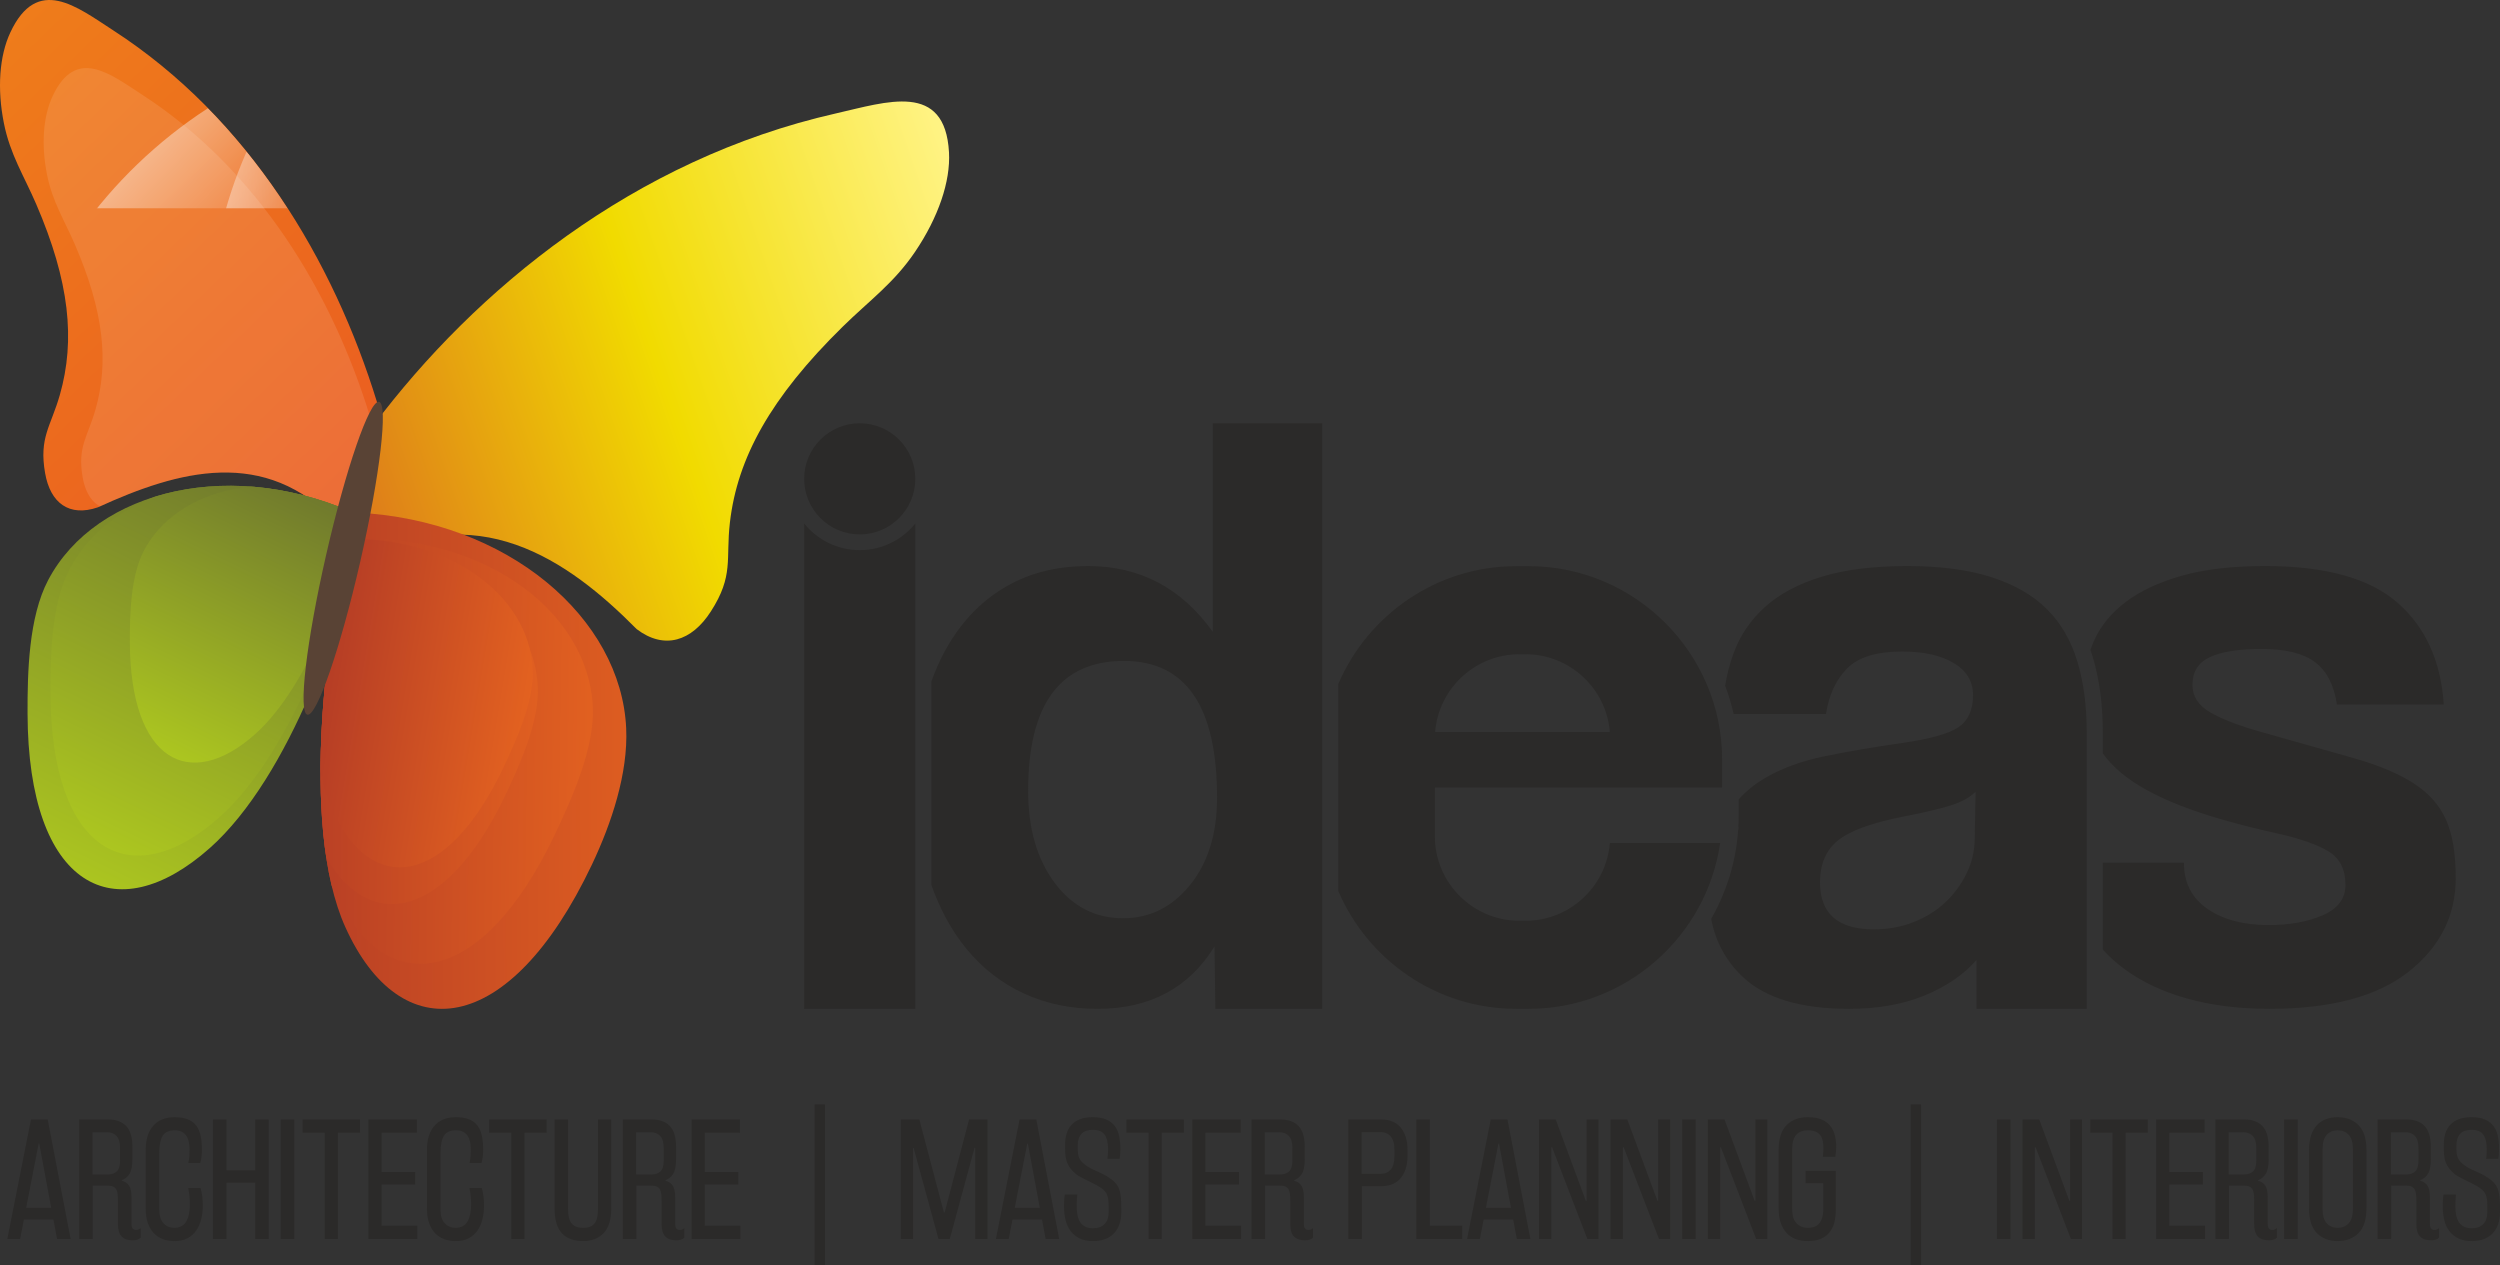 <?xml version="1.0" encoding="UTF-8"?>
<!DOCTYPE svg PUBLIC "-//W3C//DTD SVG 1.1//EN" "http://www.w3.org/Graphics/SVG/1.1/DTD/svg11.dtd">
<!-- Creator: CorelDRAW 2020 (64-Bit) -->
<svg xmlns="http://www.w3.org/2000/svg" xml:space="preserve" width="182.229mm" height="92.234mm" version="1.1" style="shape-rendering:geometricPrecision; text-rendering:geometricPrecision; image-rendering:optimizeQuality; fill-rule:evenodd; clip-rule:evenodd"
viewBox="0 0 18221.82 9222.84"
 xmlns:xlink="http://www.w3.org/1999/xlink"
 xmlns:xodm="http://www.corel.com/coreldraw/odm/2003">
 <rect x="0" y="0" width="18221.82" height="9222.84" fill="#333333" stroke="none"/>
 <defs>
  <style type="text/css">
   <![CDATA[
    .str0 {stroke:#2B2A29;stroke-width:17.64;stroke-miterlimit:22.926}
    .fil4 {fill:none}
    .fil3 {fill:#FEFEFE}
    .fil14 {fill:#594335}
    .fil0 {fill:#2B2A29;fill-rule:nonzero}
    .fil2 {fill:#FEFEFE;fill-opacity:0.102}
    .fil11 {fill:url(#id22)}
    .fil9 {fill:url(#id23)}
    .fil6 {fill:url(#id24)}
    .fil5 {fill:url(#id25)}
    .fil8 {fill:url(#id26)}
    .fil7 {fill:url(#id27)}
    .fil13 {fill:url(#id28)}
    .fil12 {fill:url(#id29)}
    .fil10 {fill:url(#id30)}
    .fil1 {fill:url(#id31)}
   ]]>
  </style>
    <clipPath id="id0">
     <path d="M2748.4 2932.84c-317.01,-1032.38 -934.23,-2071.24 -1923.27,-2711.68 -264.97,-171.59 -553.27,-404.31 -749.61,14.86 -80.21,171.25 -97.5,409.98 -47.16,662.01 45.69,228.67 145.09,380.38 235.16,589.07 243.78,564.8 286.87,990.6 172.69,1391.03 -65.85,230.82 -153.02,310.38 -107.46,570.53 37.88,216.47 174.55,321.72 385.52,248.76 584.51,-268.27 1217.65,-443.17 1735.9,110.12 99.4,-291.57 198.84,-583.12 298.24,-874.7z"/>
    </clipPath>
      <mask id="id1">
  <linearGradient id="id2" gradientUnits="userSpaceOnUse" x1="-242.22" y1="284.57" x2="1635.91" y2="2116.01">
   <stop offset="0" style="stop-opacity:1; stop-color:white"/>
   <stop offset="1" style="stop-opacity:0; stop-color:white"/>
  </linearGradient>
       <rect style="fill:url(#id2)" x="-60.47" y="230.85" width="6573.13" height="6568.37"/>
      </mask>
      <mask id="id3">
  <linearGradient id="id4" gradientUnits="userSpaceOnUse" x1="-35.59" y1="1870.22" x2="2597.32" y2="1918.91">
   <stop offset="0" style="stop-opacity:1; stop-color:white"/>
   <stop offset="1" style="stop-opacity:0; stop-color:white"/>
  </linearGradient>
       <rect style="fill:url(#id4)" x="1520.57" y="-811.75" width="6118.44" height="6113.96"/>
      </mask>
    <clipPath id="id5">
     <path d="M2721.9 3100.18c743.86,-990.21 1898.49,-1939.49 3368.68,-2272.99 373.07,-84.62 797.93,-235.19 826.43,283.21 11.63,211.77 -77.22,473.31 -247.25,724.95 -154.29,228.32 -333.44,355.14 -528.02,546.26 -526.61,517.22 -767.24,957.33 -821.6,1426.37 -31.3,270.38 29.58,386.59 -138.81,648.6 -140.08,218.05 -339.63,281.89 -541.09,128.63 -496.94,-502.43 -1174.12,-980.7 -2027.15,-469.21 21.51,-347.32 87.29,-668.47 108.8,-1015.82z"/>
    </clipPath>
      <mask id="id6">
  <linearGradient id="id7" gradientUnits="userSpaceOnUse" x1="5348.4" y1="3109.41" x2="3380.69" y2="1751">
   <stop offset="0" style="stop-opacity:1; stop-color:white"/>
   <stop offset="0.302" style="stop-opacity:0.502; stop-color:white"/>
   <stop offset="1" style="stop-opacity:0; stop-color:white"/>
  </linearGradient>
       <rect style="fill:url(#id7)" x="-2730.41" y="-3999.82" width="8370.72" height="8364.63"/>
      </mask>
      <mask id="id8">
  <linearGradient id="id9" gradientUnits="userSpaceOnUse" x1="2116.72" y1="3832.99" x2="4413.95" y2="2605.08">
   <stop offset="0" style="stop-opacity:1; stop-color:white"/>
   <stop offset="0.302" style="stop-opacity:0.502; stop-color:white"/>
   <stop offset="1" style="stop-opacity:0; stop-color:white"/>
  </linearGradient>
       <rect style="fill:url(#id9)" x="3059.12" y="-871.22" width="6118.38" height="6113.97"/>
      </mask>
    <clipPath id="id10">
     <path d="M350.69 4228.82c348.02,-663.06 1359.5,-910.54 2296.83,-458.53 -120.62,722.38 -539,1895.06 -1116.79,2409.57 -691.91,616.05 -1326.36,288.4 -1329.9,-980.3 -0.84,-299.2 8.33,-701.13 149.86,-970.74z"/>
    </clipPath>
      <mask id="id11">
  <linearGradient id="id12" gradientUnits="userSpaceOnUse" x1="-473.75" y1="3753.85" x2="2848.35" y2="2367.73">
   <stop offset="0" style="stop-opacity:1; stop-color:white"/>
   <stop offset="1" style="stop-opacity:0; stop-color:white"/>
  </linearGradient>
       <rect style="fill:url(#id12)" x="1473.1" y="-994.67" width="6375.34" height="6370.69"/>
      </mask>
    <clipPath id="id13">
     <path d="M4564.16 5309.55c-35.88,-802.63 -858.41,-1518.66 -1968.71,-1573.5 -220.32,772.41 -414.45,2278.38 -77.86,3022.74 403.07,891.31 1194.44,813.12 1797.45,-458.33 142.2,-299.85 263.69,-664.51 249.11,-990.9z"/>
    </clipPath>
     <clipPath id="id14">
     </clipPath>
       <mask id="id15">
  <linearGradient id="id16" gradientUnits="userSpaceOnUse" x1="4294.86" y1="104.34" x2="6927.73" y2="153.07">
   <stop offset="0" style="stop-opacity:1; stop-color:white"/>
   <stop offset="1" style="stop-opacity:0; stop-color:white"/>
  </linearGradient>
        <rect style="fill:url(#id16)" x="5851.04" y="-2577.59" width="6118.38" height="6113.96"/>
       </mask>
     <clipPath id="id17">
      <path d="M4564.16 5309.55c-35.88,-802.63 -858.41,-1518.66 -1968.71,-1573.5 -220.32,772.41 -414.45,2278.38 -77.86,3022.74 403.07,891.31 1194.44,813.12 1797.45,-458.33 142.2,-299.85 263.69,-664.51 249.11,-990.9z"/>
     </clipPath>
      <mask id="id18">
  <linearGradient id="id19" gradientUnits="userSpaceOnUse" x1="1568.43" y1="5864.81" x2="2953.67" y2="4020.08">
   <stop offset="0" style="stop-opacity:1; stop-color:white"/>
   <stop offset="1" style="stop-opacity:0; stop-color:white"/>
  </linearGradient>
       <rect style="fill:url(#id19)" x="1520.57" y="-811.75" width="6118.44" height="6113.96"/>
      </mask>
      <mask id="id20">
  <linearGradient id="id21" gradientUnits="userSpaceOnUse" x1="2350.36" y1="7510.6" x2="3739.18" y2="5663.16">
   <stop offset="0" style="stop-opacity:1; stop-color:white"/>
   <stop offset="1" style="stop-opacity:0; stop-color:white"/>
  </linearGradient>
       <rect style="fill:url(#id21)" x="2304.08" y="830.64" width="6118.44" height="6114.02"/>
      </mask>
  <linearGradient id="id22" gradientUnits="userSpaceOnUse" x1="1619.82" y1="5443.95" x2="4447.08" y2="5447.4">
   <stop offset="0" style="stop-opacity:1; stop-color:#A93327"/>
   <stop offset="1" style="stop-opacity:1; stop-color:#EC691F"/>
  </linearGradient>
  <linearGradient id="id23" gradientUnits="userSpaceOnUse" xlink:href="#id22" x1="1312.33" y1="5471.53" x2="5510.67" y2="5449.41">
  </linearGradient>
  <linearGradient id="id24" gradientUnits="userSpaceOnUse" x1="2352.06" y1="3113.69" x2="626.42" y2="6693.54">
   <stop offset="0" style="stop-opacity:1; stop-color:#666D2F"/>
   <stop offset="1" style="stop-opacity:1; stop-color:#B0CB1F"/>
  </linearGradient>
  <linearGradient id="id25" gradientUnits="userSpaceOnUse" x1="2503.75" y1="3763.68" x2="7255.72" y2="2128.2">
   <stop offset="0" style="stop-opacity:1; stop-color:#DD761C"/>
   <stop offset="0.502" style="stop-opacity:1; stop-color:#F1DB00"/>
   <stop offset="1" style="stop-opacity:1; stop-color:#FFF383"/>
  </linearGradient>
  <linearGradient id="id26" gradientUnits="userSpaceOnUse" xlink:href="#id24" x1="2410.58" y1="3272.29" x2="1250.32" y2="5679.38">
  </linearGradient>
  <linearGradient id="id27" gradientUnits="userSpaceOnUse" xlink:href="#id24" x1="2343.98" y1="3150.4" x2="777.94" y2="6399.16">
  </linearGradient>
  <linearGradient id="id28" gradientUnits="userSpaceOnUse" xlink:href="#id22" x1="5642.79" y1="3705.69" x2="9841.08" y2="3683.53">
  </linearGradient>
  <linearGradient id="id29" gradientUnits="userSpaceOnUse" xlink:href="#id22" x1="1863.51" y1="5465.85" x2="4043.7" y2="5829.15">
  </linearGradient>
  <linearGradient id="id30" gradientUnits="userSpaceOnUse" xlink:href="#id22" x1="1617.55" y1="5658.53" x2="4818.51" y2="5708.26">
  </linearGradient>
  <linearGradient id="id31" gradientUnits="userSpaceOnUse" x1="2849.62" y1="3741.17" x2="-528.47" y2="220.41">
   <stop offset="0" style="stop-opacity:1; stop-color:#EA5B21"/>
   <stop offset="1" style="stop-opacity:1; stop-color:#EF7F1A"/>
  </linearGradient>
 </defs>
 <g id="Layer_x0020_1">
  <g id="_2211696901488">
   <path class="fil0" d="M17033.14 5135.05c-20.76,-141.19 -73.72,-243.99 -158.87,-308.38 -85.16,-64.39 -214.92,-96.58 -389.46,-96.58 -166.08,0 -291.8,19.75 -376.91,59.2 -85.2,39.46 -127.73,106.93 -127.73,202.52 0,83.03 42.53,149.45 127.73,199.34 85.1,49.88 208.71,97.6 370.71,143.35 265.85,74.73 490.13,138.06 672.94,190.02 182.76,51.9 329.19,113.12 439.28,183.81 110,70.65 188.96,158.88 236.73,264.79 47.78,105.91 71.66,248.21 71.66,426.83 0,274.11 -114.23,501.57 -342.69,682.21 -228.42,180.7 -567.03,271.04 -1015.58,271.04 -220.16,0 -419.58,-24.94 -598.21,-74.73 -178.53,-49.89 -331.21,-121.54 -457.93,-215.01 -59.11,-43.59 -111.87,-91.3 -158.35,-143.02l0 -632.71 591.38 0c0,145.42 57.15,257.58 171.37,336.5 114.23,78.91 262.73,118.36 445.49,118.36 153.68,0 285.6,-23.89 395.7,-71.61 110,-47.82 165.07,-121.58 165.07,-221.26 0,-112.11 -40.51,-193.14 -121.53,-242.98 -80.98,-49.83 -204.53,-93.46 -370.71,-130.8 -299.05,-66.52 -539.97,-136.1 -722.73,-208.76 -182.81,-72.72 -325.05,-152.68 -426.83,-239.91 -50.66,-43.39 -92.99,-88.85 -127.21,-136.33l0 -156.47c0,-184.35 -20.23,-370.86 -73.53,-547.8 -5.04,-16.82 -10.48,-33.45 -16.24,-49.93 8.65,-25.43 18.64,-50.51 30.08,-75.22 47.77,-103.84 123.55,-195.25 227.41,-274.16 103.85,-78.91 238.85,-142.29 404.98,-190.01 166.13,-47.82 369.7,-71.66 610.65,-71.66 440.29,0 762.18,89.28 965.7,267.86 203.57,178.63 315.73,425.78 336.49,741.46l-778.85 0zm-11171.73 2218.14l0 -3537.62c95.19,118.36 241.29,194.19 404.97,194.19 163.78,0 309.78,-75.83 405.08,-194.19l0 3537.62 -810.04 0zm404.97 -4267.99c223.71,0 405.08,181.32 405.08,404.98 0,223.65 -181.37,404.97 -405.08,404.97 -223.65,0 -404.97,-181.32 -404.97,-404.97 0,-223.66 181.32,-404.98 404.97,-404.98zm1919.1 3607.55c195.25,0 358.21,-81.03 489.12,-243.03 130.85,-162 196.26,-373.78 196.26,-635.54 0,-664.53 -226.4,-996.89 -679.14,-996.89 -465.23,0 -697.83,315.69 -697.83,947.1 0,274.11 64.35,497.38 193.09,669.76 128.79,172.43 294.97,258.59 498.5,258.59zm672.89 660.44l-6.2 -454.8c-186.94,303.23 -471.44,454.8 -853.64,454.8 -195.25,0 -373.83,-37.39 -535.83,-112.16 -161.95,-74.73 -301.17,-182.71 -417.46,-324 -106.54,-129.36 -192.18,-284.97 -256.91,-466.67l0 -1482.45c53.59,-150.75 124.7,-284.01 213.28,-399.83 108.03,-141.24 239.9,-250.28 395.7,-327.12 155.75,-76.85 333.27,-115.24 532.71,-115.24 378.02,0 681.21,159.93 909.71,479.75l0 -1520.27 797.5 0 0 4267.99 -778.85 0zm2192.83 -3226.56l91.54 0c775.15,0 1409.35,634.2 1409.35,1409.35l0 203.96 -816.48 0 -1277.29 0 0 356c0,338.37 276.8,615.22 615.26,615.22l46.76 0c321.89,0 588.07,-250.52 613.3,-566.26l803.94 0c-98.37,680.77 -687.93,1208.29 -1394.85,1208.29l-91.54 0c-580.38,0 -1081.71,-355.52 -1297.05,-859.59l0 -1507.34c215.34,-504.06 716.67,-859.64 1297.05,-859.64zm682.45 1208.29c-25.23,-315.68 -291.41,-566.2 -613.3,-566.2l-46.76 0c-321.93,0 -588.11,250.51 -613.29,566.2l1273.35 0zm2672.15 1663.19c-95.54,107.93 -222.27,194.15 -380.09,258.54 -157.86,64.4 -340.62,96.54 -548.33,96.54 -353.07,0 -611.61,-77.9 -775.72,-233.66 -121.3,-115.18 -197.76,-255.89 -229.38,-422.17 109.52,-191.5 178.82,-408.63 196.07,-639.77l4.28 -29.56 -2.41 0c1.54,-27.92 2.41,-55.94 2.41,-84.19l0 -117.16c52.33,-58.44 112.93,-108.22 181.7,-149.55 124.56,-74.73 273.1,-129.8 445.48,-165.07 172.38,-35.33 360.33,-67.48 563.86,-96.59 203.52,-29.08 340.62,-67.52 411.26,-115.29 70.6,-47.77 105.91,-125.66 105.91,-233.65 0,-99.67 -46.71,-177.57 -140.18,-233.61 -93.46,-56.08 -219.14,-84.14 -377,-84.14 -186.85,0 -320.83,41.52 -401.86,124.61 -80.98,83.08 -131.82,193.14 -152.62,330.24l-673.38 0c-15.81,-70.45 -36.47,-139.07 -61.75,-205.54 13.12,-80.59 32.82,-157.53 59.11,-230.62 47.72,-132.93 124.56,-247.15 230.53,-342.7 105.92,-95.53 244.04,-169.25 414.34,-221.16 170.27,-51.95 377.97,-77.9 623.06,-77.9 240.91,0 445.48,27.01 613.68,81.03 168.24,53.97 303.28,131.86 405.02,233.65 101.78,101.74 175.46,228.42 221.21,380.04 45.66,151.61 68.53,322.94 68.53,514.06l0 1634.3 0 303.43 0 80.98 -803.74 0 0 -355.09zm-6.25 -1227.51c-41.52,41.57 -101.73,74.78 -180.69,99.76 -78.97,24.85 -193.15,51.9 -342.7,80.93 -232.6,45.71 -392.53,103.85 -479.75,174.49 -87.21,70.56 -130.85,172.34 -130.85,305.26 0,228.46 130.85,342.74 392.53,342.74 103.84,0 200.44,-17.69 289.78,-53.01 89.28,-35.23 166.13,-83.04 230.48,-143.26 64.45,-60.26 116.3,-130.85 155.8,-211.88 39.46,-80.98 59.16,-167.19 59.16,-258.59l6.25 -336.44z"/>
   <path class="fil1" d="M2748.4 2932.84c-317.01,-1032.38 -934.23,-2071.24 -1923.27,-2711.68 -264.97,-171.59 -553.27,-404.31 -749.61,14.86 -80.21,171.25 -97.5,409.98 -47.16,662.01 45.69,228.67 145.09,380.38 235.16,589.07 243.78,564.8 286.87,990.6 172.69,1391.03 -65.85,230.82 -153.02,310.38 -107.46,570.53 37.88,216.47 174.55,321.72 385.52,248.76 584.51,-268.27 1217.65,-443.17 1735.9,110.12 99.4,-291.57 198.84,-583.12 298.24,-874.7z"/>
   <g style="clip-path:url(#id0)">
    <g>
     <path id="1" class="fil2" d="M2696.14 3033.71c-274.29,-893.14 -808.31,-1791.96 -1663.97,-2346.06 -229.3,-148.49 -478.68,-349.78 -648.58,12.85 -69.39,148.14 -84.36,354.71 -40.81,572.76 39.55,197.85 125.53,329.11 203.47,509.68 210.94,488.61 248.18,857.04 149.4,1203.48 -56.99,199.69 -132.41,268.5 -92.97,493.61 32.77,187.29 151.01,278.31 333.53,215.24 505.71,-232.12 1053.5,-383.47 1501.88,95.21 85.97,-252.25 172.02,-504.45 258.05,-756.76z"/>
     <path class="fil3" style="mask:url(#id1)" d="M2266.41 423.27c1730.43,-595.59 3562.85,305.87 4092.85,2013.4 530.06,1707.6 -443.04,3574.57 -2173.47,4170.17 -1730.38,595.54 -3562.8,-305.92 -4092.86,-2013.45 -529.99,-1707.6 443.1,-3574.57 2173.48,-4170.12z"/>
     <path class="fil3" style="mask:url(#id3)" d="M3686.68 -632.12c1610.36,-554.22 3315.71,284.68 3808.97,1873.81 493.27,1589.12 -412.32,3326.62 -2022.75,3880.89 -1610.36,554.22 -3315.71,-284.68 -3808.97,-1873.81 -493.27,-1589.12 412.38,-3326.62 2022.75,-3880.89z"/>
    </g>
   </g>
   <path class="fil4" d="M2748.4 2932.84c-317.01,-1032.38 -934.23,-2071.24 -1923.27,-2711.68 -264.97,-171.59 -553.27,-404.31 -749.61,14.86 -80.21,171.25 -97.5,409.98 -47.16,662.01 45.69,228.67 145.09,380.38 235.16,589.07 243.78,564.8 286.87,990.6 172.69,1391.03 -65.85,230.82 -153.02,310.38 -107.46,570.53 37.88,216.47 174.55,321.72 385.52,248.76 584.51,-268.27 1217.65,-443.17 1735.9,110.12 99.4,-291.57 198.84,-583.12 298.24,-874.7z"/>
   <path class="fil5" d="M2721.9 3100.18c743.86,-990.21 1898.49,-1939.49 3368.68,-2272.99 373.07,-84.62 797.93,-235.19 826.43,283.21 11.63,211.77 -77.22,473.31 -247.25,724.95 -154.29,228.32 -333.44,355.14 -528.02,546.26 -526.61,517.22 -767.24,957.33 -821.6,1426.37 -31.3,270.38 29.58,386.59 -138.81,648.6 -140.08,218.05 -339.63,281.89 -541.09,128.63 -496.94,-502.43 -1174.12,-980.7 -2027.15,-469.21 21.51,-347.32 87.29,-668.47 108.8,-1015.82z"/>
   <g style="clip-path:url(#id5)">
    <g>
     <path id="1" class="fil3" style="mask:url(#id6)" d="M232.13 -3757.05c2204.93,-758.88 4539.79,389.78 5215.17,2565.54 675.32,2175.78 -564.61,4554.72 -2769.47,5313.62 -2204.93,758.83 -4539.8,-389.78 -5215.18,-2565.54 -675.38,-2175.77 564.56,-4554.78 2769.48,-5313.62z"/>
     <path class="fil3" style="mask:url(#id8)" d="M5225.17 -691.59c1610.42,-554.22 3315.72,284.69 3808.98,1873.82 493.26,1589.12 -412.33,3326.62 -2022.7,3880.88 -1610.41,554.22 -3315.71,-284.68 -3808.97,-1873.81 -493.26,-1589.12 412.33,-3326.62 2022.69,-3880.89z"/>
    </g>
   </g>
   <path class="fil4" d="M2721.9 3100.18c743.86,-990.21 1898.49,-1939.49 3368.68,-2272.99 373.07,-84.62 797.93,-235.19 826.43,283.21 11.63,211.77 -77.22,473.31 -247.25,724.95 -154.29,228.32 -333.44,355.14 -528.02,546.26 -526.61,517.22 -767.24,957.33 -821.6,1426.37 -31.3,270.38 29.58,386.59 -138.81,648.6 -140.08,218.05 -339.63,281.89 -541.09,128.63 -496.94,-502.43 -1174.12,-980.7 -2027.15,-469.21 21.51,-347.32 87.29,-668.47 108.8,-1015.82z"/>
   <path class="fil6" d="M350.69 4228.82c348.02,-663.06 1359.5,-910.54 2296.83,-458.53 -120.62,722.38 -539,1895.06 -1116.79,2409.57 -691.91,616.05 -1326.36,288.4 -1329.9,-980.3 -0.84,-299.2 8.33,-701.13 149.86,-970.74z"/>
   <g style="clip-path:url(#id10)">
    <g>
     <path id="1" class="fil7" d="M506.65 4149.89c322.22,-614.02 1258.92,-843.21 2126.87,-424.61 -111.69,668.95 -499.12,1754.88 -1034.17,2231.32 -640.71,570.47 -1228.22,267.06 -1231.48,-907.77 -0.81,-277.05 7.69,-649.26 138.78,-898.94z"/>
     <path class="fil8" d="M1049.27 4012.83c238.78,-454.92 932.74,-624.75 1575.87,-314.59 -82.77,495.62 -369.81,1300.2 -766.24,1653.24 -474.72,422.66 -910.01,197.85 -912.48,-672.63 -0.57,-205.3 5.74,-481.03 102.85,-666.02z"/>
     <path class="fil3" style="mask:url(#id11)" d="M3730.06 -807.81c1678.21,-577.57 3455.3,296.68 3969.34,1952.73 514.04,1655.99 -429.72,3466.66 -2107.86,4044.23 -1678.21,577.58 -3455.36,-296.62 -3969.4,-1952.67 -513.98,-1655.99 429.72,-3466.72 2107.92,-4044.29z"/>
    </g>
   </g>
   <path class="fil4" d="M350.69 4228.82c348.02,-663.06 1359.5,-910.54 2296.83,-458.53 -120.62,722.38 -539,1895.06 -1116.79,2409.57 -691.91,616.05 -1326.36,288.4 -1329.9,-980.3 -0.84,-299.2 8.33,-701.13 149.86,-970.74z"/>
   <path class="fil9" d="M4564.16 5309.55c-35.88,-802.63 -858.41,-1518.66 -1968.71,-1573.5 -220.32,772.41 -414.45,2278.38 -77.86,3022.74 403.07,891.31 1194.44,813.12 1797.45,-458.33 142.2,-299.85 263.69,-664.51 249.11,-990.9z"/>
   <g style="clip-path:url(#id13)">
    <g>
     <path id="1" class="fil10" d="M4321.08 5155.3c-32.15,-719.52 -836.95,-1300.14 -1871.41,-1225.41 -197.44,692.31 -317.91,1895.1 -16.18,2562.33 361.37,798.95 1070.72,728.87 1611.22,-410.84 127.47,-268.78 289.5,-633.48 276.36,-926.08z"/>
     <path class="fil11" d="M3919.99 5006.64c-27.21,-609.2 -708.62,-1100.74 -1584.42,-1037.49 -167.13,586.12 -269.12,1604.45 -13.66,2169.34 305.92,676.47 906.45,617.12 1364.08,-347.82 107.96,-227.58 245.09,-536.37 234.01,-784.03z"/>
     <path class="fil12" d="M3882.97 4879.16c-24.8,-555.25 -645.82,-1003.23 -1444.03,-945.6 -152.38,534.25 -245.31,1462.34 -12.45,1977.18 278.76,616.49 826.15,562.43 1243.25,-317 98.37,-207.43 223.39,-488.84 213.23,-714.58z"/>
     <path class="fil13" d="M8953.79 3501.49c-35.87,-802.68 -933.72,-1450.4 -2087.72,-1367.06 -220.29,772.37 -354.65,2114.12 -18.02,2858.49 403.09,891.31 1194.41,813.13 1797.41,-458.3 142.23,-299.89 322.97,-706.72 308.33,-1033.13z"/>
    </g>
    <g style="clip-path:url(#id14)">
     <g>
      <path id="1" class="fil4 str0" d="M8651.53 3389.43c-32.15,-719.51 -837,-1300.13 -1871.42,-1225.43 -197.48,692.36 -317.91,1895.1 -16.19,2562.35 361.34,798.97 1070.69,728.9 1611.22,-410.84 127.49,-268.78 289.48,-633.5 276.38,-926.08z"/>
      <path class="fil4 str0" d="M8250.43 3240.76c-27.22,-609.16 -708.63,-1100.74 -1584.4,-1037.49 -167.19,586.17 -269.14,1604.45 -13.7,2169.37 305.92,676.44 906.48,617.1 1364.12,-347.84 107.93,-227.56 245.08,-536.34 233.99,-784.04z"/>
      <circle class="fil4 str0" transform="matrix(1.487 -0.512 0.455 1.467 9693.71 2121.79)" r="1961.11"/>
      <path class="fil3" style="mask:url(#id15)" d="M8017.09 -2397.96c1610.42,-554.22 3315.71,284.68 3808.98,1873.81 493.26,1589.12 -412.33,3326.62 -2022.7,3880.89 -1610.42,554.22 -3315.72,-284.69 -3808.98,-1873.82 -493.26,-1589.12 412.33,-3326.62 2022.7,-3880.88z"/>
      <path class="fil4 str0" d="M8213.43 3113.28c-24.81,-555.2 -645.85,-1003.23 -1444.04,-945.58 -152.38,534.25 -245.31,1462.32 -12.49,1977.19 278.81,616.51 826.18,562.44 1243.26,-317.02 98.37,-207.41 223.37,-488.83 213.27,-714.59z"/>
     </g>
    </g>
    <g style="clip-path:url(#id17)">
     <path class="fil4 str0" d="M8953.79 3501.49c-35.87,-802.68 -933.72,-1450.4 -2087.72,-1367.06 -220.29,772.37 -354.65,2114.12 -18.02,2858.49 403.09,891.31 1194.41,813.13 1797.41,-458.3 142.23,-299.89 322.97,-706.72 308.33,-1033.13z"/>
     <path class="fil3" style="mask:url(#id18)" d="M3686.68 -632.12c1610.36,-554.22 3315.71,284.68 3808.97,1873.81 493.27,1589.12 -412.32,3326.62 -2022.75,3880.89 -1610.36,554.22 -3315.71,-284.68 -3808.97,-1873.81 -493.27,-1589.12 412.38,-3326.62 2022.75,-3880.89z"/>
     <path class="fil3" style="mask:url(#id20)" d="M4470.13 1010.33c1610.42,-554.28 3315.77,284.68 3809.04,1873.81 493.2,1589.06 -412.39,3326.62 -2022.76,3880.83 -1610.41,554.28 -3315.71,-284.68 -3808.97,-1873.76 -493.27,-1589.12 412.32,-3326.67 2022.69,-3880.88z"/>
    </g>
   </g>
   <path class="fil4" d="M4564.16 5309.55c-35.88,-802.63 -858.41,-1518.66 -1968.71,-1573.5 -220.32,772.41 -414.45,2278.38 -77.86,3022.74 403.07,891.31 1194.44,813.12 1797.45,-458.33 142.2,-299.85 263.69,-664.51 249.11,-990.9z"/>
   <path class="fil14" d="M2762.21 2928.83c68.75,13.2 7.78,534.35 -136.18,1164.06 -144,629.71 -316.45,1129.49 -385.24,1116.29 -68.75,-13.16 -7.78,-534.31 136.18,-1164.02 144,-629.7 316.45,-1129.53 385.24,-1116.33z"/>
   <path class="fil0" d="M389.45 8888.85l-215.3 0 -27.49 141.71 -93.38 0 172.47 -871.22 121.97 0 166.96 871.22 -98.83 0 -26.4 -141.71zm-198.82 -85.69l182.34 0 -86.77 -468 -4.37 0 -91.19 468zm834.94 217.54c-5.86,6.6 -14.07,11.53 -24.74,14.81 -10.62,3.33 -21.76,4.93 -33.47,4.93 -35.93,0 -62.85,-9.3 -80.76,-28.01 -17.96,-18.65 -26.92,-48.9 -26.92,-90.62l0 -168.12c0,-18.99 -0.74,-35.7 -2.18,-49.93 -1.49,-14.3 -4.99,-26.01 -10.45,-35.19 -5.51,-9.13 -13.2,-15.96 -23.07,-20.32 -9.87,-4.42 -23.65,-6.6 -41.21,-6.6l-106.58 0 0 388.92 -98.84 0 0 -871.22 209.85 0c57.11,0 101.07,15.79 131.78,47.24 30.76,31.51 46.15,82.76 46.15,153.82l0 88.96c0,48.39 -6.95,83.68 -20.84,106.07 -13.95,22.32 -32.6,37.88 -56.02,46.66l0 4.42c23.42,5.86 40.98,17.74 52.69,35.7 11.71,17.91 17.62,46.33 17.62,85.12l0 194.46c0,28.58 11.31,42.88 34.04,42.88 7.35,0 13.55,-1.33 18.65,-3.85 5.17,-2.58 9.94,-5.68 14.3,-9.36l0 69.23zm-351.55 -460.32l112.03 0c27.84,0 49.65,-7.52 65.38,-22.56 15.78,-14.98 23.65,-41.21 23.65,-78.52l0 -91.2c0,-40.29 -8.44,-69.56 -25.26,-87.86 -16.88,-18.31 -39.95,-27.5 -69.22,-27.5l-106.58 0 0 307.64zm698.74 -83.5c3.67,-19.06 6.02,-35.53 7.11,-49.42 1.1,-13.95 1.67,-30.77 1.67,-50.57 0,-19.75 -1.84,-38.06 -5.51,-54.93 -3.67,-16.82 -9.7,-31.52 -18.14,-43.97 -8.38,-12.46 -19.57,-22.16 -33.46,-29.1 -13.95,-6.95 -30.77,-10.45 -50.57,-10.45 -41.73,0 -71.06,13.2 -87.87,39.55 -16.88,26.4 -25.26,68.88 -25.26,127.47l0 410.89c0,44.66 10.39,78.01 31.29,99.93 20.89,21.98 46.72,33 77.49,33 40.23,0 69.39,-15.21 87.29,-45.63 17.97,-30.36 26.92,-71.98 26.92,-124.66 0,-19.81 -0.92,-39.55 -2.75,-59.35 -1.84,-19.75 -4.94,-39.9 -9.3,-60.45l90.05 0c5.16,17.63 9.18,37.37 12.11,59.36 2.93,21.98 4.36,44.65 4.36,68.13 0,35.87 -4.02,69.57 -12.05,101.07 -8.1,31.45 -20.32,58.95 -36.8,82.36 -16.53,23.47 -37.77,41.96 -63.77,55.5 -26,13.55 -56.94,20.32 -92.8,20.32 -31.52,0 -60.04,-4.76 -85.69,-14.29 -25.66,-9.53 -47.81,-24.16 -66.47,-43.91 -18.65,-19.8 -33.12,-44.54 -43.39,-74.22 -10.28,-29.62 -15.39,-64.97 -15.39,-106l0 -425.13c0,-41.04 5.11,-76.57 15.39,-106.58 10.27,-30.02 24.74,-54.94 43.39,-74.68 18.66,-19.8 40.81,-34.44 66.47,-43.97 25.66,-9.53 54.18,-14.29 85.69,-14.29 39.55,0 72.32,5.51 98.31,16.47 26,11.02 46.32,26.75 60.96,47.24 14.7,20.55 24.91,45.41 30.77,74.74 5.85,29.27 8.84,61.87 8.84,97.74 0,18.31 -0.92,35.36 -2.76,51.08 -1.84,15.79 -4.93,31.34 -9.35,46.73l-86.78 0zm179.07 -317.52l98.84 0 0 370.27 209.84 0 0 -370.27 97.8 0 0 871.22 -97.8 0 0 -409.81 -209.84 0 0 409.81 -98.84 0 0 -871.22zm494.36 0l98.83 0 0 871.22 -98.83 0 0 -871.22zm320.78 871.22l0 -774.5 -161.51 0 0 -96.71 418.58 0 0 96.71 -161.51 0 0 774.5 -95.56 0zm318.61 -871.22l352.64 0 0 96.71 -257.07 0 0 286.69 244.97 0 0 91.2 -244.97 0 0 299.95 260.34 0 0 96.65 -355.91 0 0 -871.22zm737.14 317.52c3.67,-19.06 6.03,-35.53 7.12,-49.42 1.09,-13.95 1.66,-30.77 1.66,-50.57 0,-19.75 -1.84,-38.06 -5.51,-54.93 -3.67,-16.82 -9.7,-31.52 -18.14,-43.97 -8.38,-12.46 -19.57,-22.16 -33.46,-29.1 -13.95,-6.95 -30.77,-10.45 -50.57,-10.45 -41.73,0 -71.06,13.2 -87.87,39.55 -16.87,26.4 -25.25,68.88 -25.25,127.47l0 410.89c0,44.66 10.38,78.01 31.28,99.93 20.89,21.98 46.72,33 77.49,33 40.23,0 69.39,-15.21 87.29,-45.63 17.97,-30.36 26.92,-71.98 26.92,-124.66 0,-19.81 -0.92,-39.55 -2.75,-59.35 -1.84,-19.75 -4.94,-39.9 -9.3,-60.45l90.05 0c5.16,17.63 9.18,37.37 12.11,59.36 2.93,21.98 4.36,44.65 4.36,68.13 0,35.87 -4.02,69.57 -12.05,101.07 -8.1,31.45 -20.32,58.95 -36.79,82.36 -16.54,23.47 -37.77,41.96 -63.78,55.5 -26,13.55 -56.94,20.32 -92.8,20.32 -31.51,0 -60.04,-4.76 -85.69,-14.29 -25.66,-9.53 -47.81,-24.16 -66.47,-43.91 -18.65,-19.8 -33.12,-44.54 -43.39,-74.22 -10.28,-29.62 -15.38,-64.97 -15.38,-106l0 -425.13c0,-41.04 5.1,-76.57 15.38,-106.58 10.27,-30.02 24.74,-54.94 43.39,-74.68 18.66,-19.8 40.81,-34.44 66.47,-43.97 25.66,-9.53 54.19,-14.29 85.69,-14.29 39.55,0 72.32,5.51 98.31,16.47 26.01,11.02 46.33,26.75 60.96,47.24 14.7,20.55 24.91,45.41 30.77,74.74 5.85,29.27 8.84,61.87 8.84,97.74 0,18.31 -0.92,35.36 -2.76,51.08 -1.83,15.79 -4.93,31.34 -9.35,46.73l-86.78 0zm304.31 553.7l0 -774.5 -161.51 0 0 -96.71 418.58 0 0 96.71 -161.51 0 0 774.5 -95.56 0zm315.28 -871.22l97.8 0 0 649.32c0,21.24 1.6,40.64 4.93,58.21 3.27,17.56 8.96,32.43 17.05,44.48 8.04,12.11 19.23,21.41 33.46,28.01 14.3,6.6 32.43,9.93 54.42,9.93 22.67,0 40.98,-3.33 54.93,-9.93 13.89,-6.6 24.91,-16.07 32.95,-28.53 8.09,-12.45 13.54,-27.32 16.47,-44.54 2.93,-17.16 4.42,-36.79 4.42,-58.77l0 -648.18 96.65 0 0 648.18c0,81.33 -18.48,141.36 -55.45,180.22 -37.02,38.8 -87,58.2 -149.97,58.2 -68.13,0 -119.78,-19.23 -154.91,-57.68 -35.19,-38.46 -52.75,-98.66 -52.75,-180.74l0 -648.18zm945.88 861.35c-5.85,6.6 -14.06,11.53 -24.74,14.81 -10.62,3.33 -21.75,4.93 -33.46,4.93 -35.93,0 -62.85,-9.3 -80.76,-28.01 -17.97,-18.65 -26.92,-48.9 -26.92,-90.62l0 -168.12c0,-18.99 -0.75,-35.7 -2.18,-49.93 -1.5,-14.3 -5,-26.01 -10.45,-35.19 -5.51,-9.13 -13.2,-15.96 -23.08,-20.32 -9.87,-4.42 -23.64,-6.6 -41.21,-6.6l-106.58 0 0 388.92 -98.83 0 0 -871.22 209.84 0c57.11,0 101.07,15.79 131.78,47.24 30.77,31.51 46.15,82.76 46.15,153.82l0 88.96c0,48.39 -6.95,83.68 -20.84,106.07 -13.94,22.32 -32.6,37.88 -56.02,46.66l0 4.42c23.42,5.86 40.98,17.74 52.69,35.7 11.71,17.91 17.63,46.33 17.63,85.12l0 194.46c0,28.58 11.3,42.88 34.03,42.88 7.35,0 13.55,-1.33 18.66,-3.85 5.16,-2.58 9.93,-5.68 14.29,-9.36l0 69.23zm-351.55 -460.32l112.03 0c27.84,0 49.65,-7.52 65.38,-22.56 15.79,-14.98 23.65,-41.21 23.65,-78.52l0 -91.2c0,-40.29 -8.44,-69.56 -25.26,-87.86 -16.87,-18.31 -39.95,-27.5 -69.22,-27.5l-106.58 0 0 307.64zm404.3 -401.03l352.64 0 0 96.71 -257.07 0 0 286.69 244.97 0 0 91.2 -244.97 0 0 299.95 260.35 0 0 96.65 -355.92 0 0 -871.22zm896.42 -109.85l75.82 0 0 1173.35 -75.82 0 0 -1173.35zm1171.05 981.07l0 -663.56 -5.45 0 -180.23 663.56 -82.36 0 -181.25 -663.56 -4.42 0 0 663.56 -88.96 0 0 -871.22 135.11 0 179.07 677.85 5.51 0 177.99 -677.85 134.02 0 0 871.22 -89.02 0zm486.66 -141.71l-215.29 0 -27.5 141.71 -93.38 0 172.48 -871.22 121.96 0 166.97 871.22 -98.84 0 -26.4 -141.71zm-198.82 -85.69l182.35 0 -86.78 -468 -4.36 0 -91.2 468zm675.61 -357.06c1.49,-10.27 2.58,-21.07 3.33,-32.43 0.69,-11.31 1.09,-23.59 1.09,-36.79 0,-48.33 -8.44,-84.03 -25.31,-107.1 -16.82,-23.08 -45.01,-34.61 -84.54,-34.61 -38.12,0 -66.13,9.7 -84.08,29.1 -17.91,19.4 -26.92,47.07 -26.92,82.93l0 26.4c0,25.6 2.92,46.33 8.78,62.05 5.91,15.79 16.87,30.6 33,44.49 11.71,10.27 24.51,19.46 38.46,27.49 13.89,8.04 28.18,15.39 42.82,21.99 14.64,6.6 29.5,13.37 44.48,20.32 15.04,6.94 29.51,14.46 43.4,22.5 24.22,14.63 43.39,29.1 57.68,43.39 14.3,14.29 24.92,30.42 31.86,48.33 7,17.97 11.54,38.29 13.78,61.02 2.18,22.67 3.27,49.42 3.27,80.18l0 27.5c0,67.39 -17.97,119.72 -53.84,157.09 -35.88,37.37 -87.12,56.02 -153.82,56.02 -37.31,0 -69.17,-6.43 -95.56,-19.23 -26.35,-12.8 -48.16,-30.42 -65.38,-52.75 -17.22,-22.32 -29.68,-48.9 -37.31,-79.61 -7.69,-30.77 -11.54,-64.46 -11.54,-101.07 0,-13.95 0.35,-28.24 1.09,-42.88 0.69,-14.63 2.18,-29.27 4.37,-43.97l91.19 0c-1.49,12.46 -2.58,25.83 -3.27,40.13 -0.74,14.29 -1.15,28.75 -1.15,43.39 0,57.11 9.93,98.49 29.68,124.15 19.8,25.65 49.82,38.45 90.11,38.45 35.12,0 62.79,-10.04 82.93,-30.19 20.15,-20.15 30.19,-49.99 30.19,-89.53l0 -40.7c0,-21.24 -1.09,-39.14 -3.27,-53.84 -2.18,-14.64 -6.26,-27.44 -12.11,-38.4 -5.86,-11.02 -13.72,-20.72 -23.59,-29.16 -9.93,-8.38 -22.91,-17.39 -39.04,-26.92 -11.7,-6.54 -25.25,-13.72 -40.63,-21.41 -15.39,-7.69 -30.94,-15.38 -46.67,-23.07 -15.78,-7.69 -30.59,-15.39 -44.54,-23.08 -13.89,-7.69 -25.26,-15.55 -34.04,-23.59 -14.64,-12.45 -26.58,-24.91 -35.7,-37.37 -9.19,-12.45 -16.65,-25.83 -22.56,-40.12 -5.85,-14.29 -9.87,-30.19 -12.05,-47.75 -2.19,-17.63 -3.28,-37.77 -3.28,-60.45l0 -21.98c0,-30.77 3.85,-58.61 11.48,-83.51 7.7,-24.91 19.81,-46.15 36.28,-63.71 16.47,-17.56 37.37,-31.11 62.62,-40.64 25.26,-9.53 55.85,-14.29 91.72,-14.29 39.6,0 72.38,5.68 98.37,17.05 26,11.36 46.67,27.26 62.05,47.75 15.38,20.55 26,45.23 31.86,74.16 5.85,28.93 8.78,61.36 8.78,97.23 0,11.76 -0.52,23.07 -1.61,34.09 -1.15,10.97 -2.41,21.99 -3.84,32.95l-89.02 0zm299.95 584.46l0 -774.5 -161.51 0 0 -96.71 418.58 0 0 96.71 -161.51 0 0 774.5 -95.56 0zm318.6 -871.22l352.65 0 0 96.71 -257.08 0 0 286.69 244.98 0 0 91.2 -244.98 0 0 299.95 260.35 0 0 96.65 -355.92 0 0 -871.22zm879.95 861.35c-5.86,6.6 -14.07,11.53 -24.74,14.81 -10.62,3.33 -21.76,4.93 -33.47,4.93 -35.93,0 -62.85,-9.3 -80.76,-28.01 -17.96,-18.65 -26.92,-48.9 -26.92,-90.62l0 -168.12c0,-18.99 -0.74,-35.7 -2.18,-49.93 -1.49,-14.3 -4.99,-26.01 -10.45,-35.19 -5.51,-9.13 -13.2,-15.96 -23.07,-20.32 -9.87,-4.42 -23.65,-6.6 -41.21,-6.6l-106.59 0 0 388.92 -98.83 0 0 -871.22 209.85 0c57.11,0 101.07,15.79 131.77,47.24 30.77,31.51 46.15,82.76 46.15,153.82l0 88.96c0,48.39 -6.94,83.68 -20.83,106.07 -13.95,22.32 -32.6,37.88 -56.02,46.66l0 4.42c23.42,5.86 40.98,17.74 52.69,35.7 11.71,17.91 17.62,46.33 17.62,85.12l0 194.46c0,28.58 11.31,42.88 34.04,42.88 7.35,0 13.54,-1.33 18.65,-3.85 5.17,-2.58 9.93,-5.68 14.3,-9.36l0 69.23zm-351.56 -460.32l112.04 0c27.84,0 49.65,-7.52 65.38,-22.56 15.78,-14.98 23.64,-41.21 23.64,-78.52l0 -91.2c0,-40.29 -8.43,-69.56 -25.25,-87.86 -16.88,-18.31 -39.95,-27.5 -69.23,-27.5l-106.58 0 0 307.64zm608.63 -401.03l237.28 0c29.33,0 55.85,4.42 79.67,13.2 23.82,8.79 44.14,22.5 60.96,41.22 16.87,18.65 30.02,42.07 39.55,70.31 9.52,28.18 14.29,61.3 14.29,99.41l0 38.46c0,38.8 -4.77,72.15 -14.29,99.98 -9.53,27.83 -22.68,51.08 -39.55,69.74 -16.82,18.71 -37.14,32.43 -60.96,41.21 -23.82,8.78 -50.34,13.2 -79.67,13.2l-138.44 0 0 384.5 -98.83 0 0 -871.22zm96.65 396.61l138.44 0c30.76,0 55.27,-10.27 73.58,-30.76 18.31,-20.49 27.5,-52.75 27.5,-96.65l0 -49.48c0,-43.91 -9.19,-76.17 -27.5,-96.65 -18.31,-20.49 -42.82,-30.77 -73.58,-30.77l-138.44 0 0 304.31zm398.85 -396.61l98.83 0 0 774.56 236.25 0 0 96.65 -335.08 0 0 -871.22zm706.37 729.51l-215.29 0 -27.5 141.71 -93.37 0 172.47 -871.22 121.97 0 166.96 871.22 -98.83 0 -26.41 -141.71zm-198.82 -85.69l182.35 0 -86.78 -468 -4.36 0 -91.2 468zm386.74 227.41l0 -871.22 121.91 0 219.71 593.24 5.51 0 0 -593.24 86.78 0 0 871.22 -81.28 0 -257.07 -667.98 -5.51 0 0 667.98 -90.05 0zm521.85 0l0 -871.22 121.9 0 219.72 593.24 5.51 0 0 -593.24 86.78 0 0 871.22 -81.28 0 -257.07 -667.98 -5.51 0 0 667.98 -90.05 0zm521.84 -871.22l98.84 0 0 871.22 -98.84 0 0 -871.22zm186.77 871.22l0 -871.22 121.91 0 219.71 593.24 5.51 0 0 -593.24 86.78 0 0 871.22 -81.28 0 -257.07 -667.98 -5.51 0 0 667.98 -90.05 0zm838.21 -598.75c1.5,-12.46 2.59,-23.25 3.33,-32.43 0.69,-9.13 1.09,-17.74 1.09,-25.78 0,-19.8 -1.49,-38.11 -4.42,-54.93 -2.92,-16.87 -8.61,-31.16 -16.99,-42.87 -8.43,-11.71 -20.14,-20.9 -35.18,-27.44 -15.04,-6.6 -34.27,-9.93 -57.69,-9.93 -35.87,0 -63.71,11.02 -83.5,33 -19.75,21.93 -29.62,56.03 -29.62,102.16l0 442.75c0,43.92 10.39,77.09 31.28,99.41 20.89,22.33 48.16,33.52 81.85,33.52 41.04,0 70.14,-12.11 87.35,-36.27 17.22,-24.17 25.83,-55.34 25.83,-93.38l0 -195.55 -128.56 0 0 -90.11 219.71 0 0 287.84c0,32.95 -3.61,63.19 -10.96,90.62 -7.35,27.5 -19.06,51.09 -35.18,70.89 -16.08,19.75 -37.14,35.13 -63.14,46.15 -26.01,10.96 -58.04,16.47 -96.14,16.47 -31.51,0 -60.04,-4.76 -85.69,-14.29 -25.65,-9.53 -47.81,-24.16 -66.46,-43.91 -18.66,-19.8 -33.12,-44.54 -43.4,-74.22 -10.27,-29.62 -15.38,-64.97 -15.38,-106l0 -425.13c0,-82.03 19.23,-142.46 57.68,-181.26 38.46,-38.86 90.28,-58.26 155.43,-58.26 41.04,0 74.91,5.85 101.65,17.56 26.75,11.71 47.75,27.67 63.14,47.82 15.38,20.14 26.23,43.22 32.43,69.22 6.25,26 9.35,53.27 9.35,81.85 0,12.46 -0.74,24.74 -2.18,36.8 -1.49,12.11 -2.98,23.99 -4.42,35.7l-91.2 0zm640.49 -382.32l75.82 0 0 1173.35 -75.82 0 0 -1173.35zm628.37 109.85l98.83 0 0 871.22 -98.83 0 0 -871.22zm186.76 871.22l0 -871.22 121.91 0 219.72 593.24 5.51 0 0 -593.24 86.77 0 0 871.22 -81.27 0 -257.08 -667.98 -5.51 0 0 667.98 -90.05 0zm655.87 0l0 -774.5 -161.51 0 0 -96.71 418.58 0 0 96.71 -161.51 0 0 774.5 -95.56 0zm318.6 -871.22l352.65 0 0 96.71 -257.08 0 0 286.69 244.98 0 0 91.2 -244.98 0 0 299.95 260.35 0 0 96.65 -355.92 0 0 -871.22zm879.95 861.35c-5.86,6.6 -14.07,11.53 -24.74,14.81 -10.62,3.33 -21.76,4.93 -33.47,4.93 -35.93,0 -62.85,-9.3 -80.76,-28.01 -17.96,-18.65 -26.92,-48.9 -26.92,-90.62l0 -168.12c0,-18.99 -0.74,-35.7 -2.18,-49.93 -1.49,-14.3 -4.99,-26.01 -10.45,-35.19 -5.51,-9.13 -13.2,-15.96 -23.07,-20.32 -9.87,-4.42 -23.65,-6.6 -41.21,-6.6l-106.58 0 0 388.92 -98.84 0 0 -871.22 209.85 0c57.11,0 101.07,15.79 131.78,47.24 30.76,31.51 46.14,82.76 46.14,153.82l0 88.96c0,48.39 -6.94,83.68 -20.83,106.07 -13.95,22.32 -32.6,37.88 -56.02,46.66l0 4.42c23.42,5.86 40.98,17.74 52.69,35.7 11.71,17.91 17.62,46.33 17.62,85.12l0 194.46c0,28.58 11.31,42.88 34.04,42.88 7.35,0 13.54,-1.33 18.65,-3.85 5.17,-2.58 9.93,-5.68 14.3,-9.36l0 69.23zm-351.56 -460.32l112.04 0c27.84,0 49.65,-7.52 65.38,-22.56 15.78,-14.98 23.64,-41.21 23.64,-78.52l0 -91.2c0,-40.29 -8.43,-69.56 -25.25,-87.86 -16.88,-18.31 -39.95,-27.5 -69.23,-27.5l-106.58 0 0 307.64zm404.31 -401.03l98.83 0 0 871.22 -98.83 0 0 -871.22zm390.01 886.6c-63.03,0 -113.53,-19.4 -151.64,-58.2 -38.06,-38.86 -57.12,-98.89 -57.12,-180.22l0 -425.13c0,-41.04 4.94,-76.57 14.81,-106.58 9.93,-30.02 24,-54.94 42.31,-74.68 18.31,-19.8 40.29,-34.44 65.95,-43.97 25.6,-9.53 54.18,-14.29 85.69,-14.29 62.96,0 113.69,19.4 152.15,58.26 38.46,38.8 57.69,99.23 57.69,181.26l0 425.13c0,81.33 -19.23,141.36 -57.69,180.22 -38.46,38.8 -89.19,58.2 -152.15,58.2zm0 -96.65c32.94,0 59.69,-11.02 80.18,-33 20.49,-21.93 30.77,-56.02 30.77,-102.16l0 -439.42c0,-46.9 -10.28,-81.34 -30.77,-103.26 -20.49,-21.98 -47.24,-33 -80.18,-33 -33.01,0 -59.53,11.02 -79.67,33 -20.15,21.93 -30.2,56.37 -30.2,103.26l0 439.42c0,46.15 10.05,80.24 30.2,102.16 20.14,21.98 46.66,33 79.67,33zm739.31 71.41c-5.86,6.6 -14.06,11.53 -24.74,14.81 -10.62,3.33 -21.75,4.93 -33.46,4.93 -35.94,0 -62.86,-9.3 -80.76,-28.01 -17.97,-18.65 -26.93,-48.9 -26.93,-90.62l0 -168.12c0,-18.99 -0.74,-35.7 -2.18,-49.93 -1.49,-14.3 -4.99,-26.01 -10.44,-35.19 -5.51,-9.13 -13.21,-15.96 -23.08,-20.32 -9.87,-4.42 -23.65,-6.6 -41.21,-6.6l-106.58 0 0 388.92 -98.83 0 0 -871.22 209.84 0c57.11,0 101.07,15.79 131.78,47.24 30.76,31.51 46.15,82.76 46.15,153.82l0 88.96c0,48.39 -6.95,83.68 -20.84,106.07 -13.95,22.32 -32.6,37.88 -56.02,46.66l0 4.42c23.42,5.86 40.98,17.74 52.69,35.7 11.71,17.91 17.62,46.33 17.62,85.12l0 194.46c0,28.58 11.31,42.88 34.04,42.88 7.35,0 13.55,-1.33 18.66,-3.85 5.16,-2.58 9.93,-5.68 14.29,-9.36l0 69.23zm-351.55 -460.32l112.03 0c27.84,0 49.65,-7.52 65.38,-22.56 15.78,-14.98 23.65,-41.21 23.65,-78.52l0 -91.2c0,-40.29 -8.44,-69.56 -25.26,-87.86 -16.87,-18.31 -39.95,-27.5 -69.22,-27.5l-106.58 0 0 307.64zm694.32 -114.27c1.49,-10.27 2.58,-21.07 3.33,-32.43 0.69,-11.31 1.09,-23.59 1.09,-36.79 0,-48.33 -8.44,-84.03 -25.31,-107.1 -16.82,-23.08 -45.01,-34.61 -84.54,-34.61 -38.12,0 -66.13,9.7 -84.08,29.1 -17.91,19.4 -26.92,47.07 -26.92,82.93l0 26.4c0,25.6 2.92,46.33 8.78,62.05 5.91,15.79 16.87,30.6 33,44.49 11.71,10.27 24.51,19.46 38.46,27.49 13.89,8.04 28.18,15.39 42.82,21.99 14.64,6.6 29.5,13.37 44.49,20.32 15.03,6.94 29.5,14.46 43.39,22.5 24.22,14.63 43.39,29.1 57.69,43.39 14.29,14.29 24.91,30.42 31.85,48.33 7.01,17.97 11.54,38.29 13.78,61.02 2.18,22.67 3.27,49.42 3.27,80.18l0 27.5c0,67.39 -17.97,119.72 -53.84,157.09 -35.88,37.37 -87.12,56.02 -153.82,56.02 -37.31,0 -69.17,-6.43 -95.56,-19.23 -26.35,-12.8 -48.16,-30.42 -65.38,-52.75 -17.22,-22.32 -29.68,-48.9 -37.31,-79.61 -7.69,-30.77 -11.54,-64.46 -11.54,-101.07 0,-13.95 0.35,-28.24 1.09,-42.88 0.69,-14.63 2.18,-29.27 4.37,-43.97l91.19 0c-1.49,12.46 -2.58,25.83 -3.27,40.13 -0.74,14.29 -1.15,28.75 -1.15,43.39 0,57.11 9.93,98.49 29.68,124.15 19.8,25.65 49.82,38.45 90.11,38.45 35.13,0 62.79,-10.04 82.93,-30.19 20.15,-20.15 30.19,-49.99 30.19,-89.53l0 -40.7c0,-21.24 -1.09,-39.14 -3.27,-53.84 -2.18,-14.64 -6.26,-27.44 -12.11,-38.4 -5.86,-11.02 -13.72,-20.72 -23.59,-29.16 -9.93,-8.38 -22.91,-17.39 -39.03,-26.92 -11.71,-6.54 -25.26,-13.72 -40.64,-21.41 -15.39,-7.69 -30.94,-15.38 -46.67,-23.07 -15.78,-7.69 -30.59,-15.39 -44.54,-23.08 -13.89,-7.69 -25.26,-15.55 -34.04,-23.59 -14.64,-12.45 -26.58,-24.91 -35.7,-37.37 -9.19,-12.45 -16.65,-25.83 -22.56,-40.12 -5.85,-14.29 -9.87,-30.19 -12.05,-47.75 -2.18,-17.63 -3.28,-37.77 -3.28,-60.45l0 -21.98c0,-30.77 3.85,-58.61 11.48,-83.51 7.7,-24.91 19.81,-46.15 36.28,-63.71 16.47,-17.56 37.37,-31.11 62.62,-40.64 25.26,-9.53 55.85,-14.29 91.72,-14.29 39.6,0 72.38,5.68 98.37,17.05 26,11.36 46.67,27.26 62.05,47.75 15.38,20.55 26,45.23 31.86,74.16 5.85,28.93 8.78,61.36 8.78,97.23 0,11.76 -0.52,23.07 -1.61,34.09 -1.15,10.97 -2.41,21.99 -3.84,32.95l-89.02 0z"/>
  </g>
 </g>
</svg>
